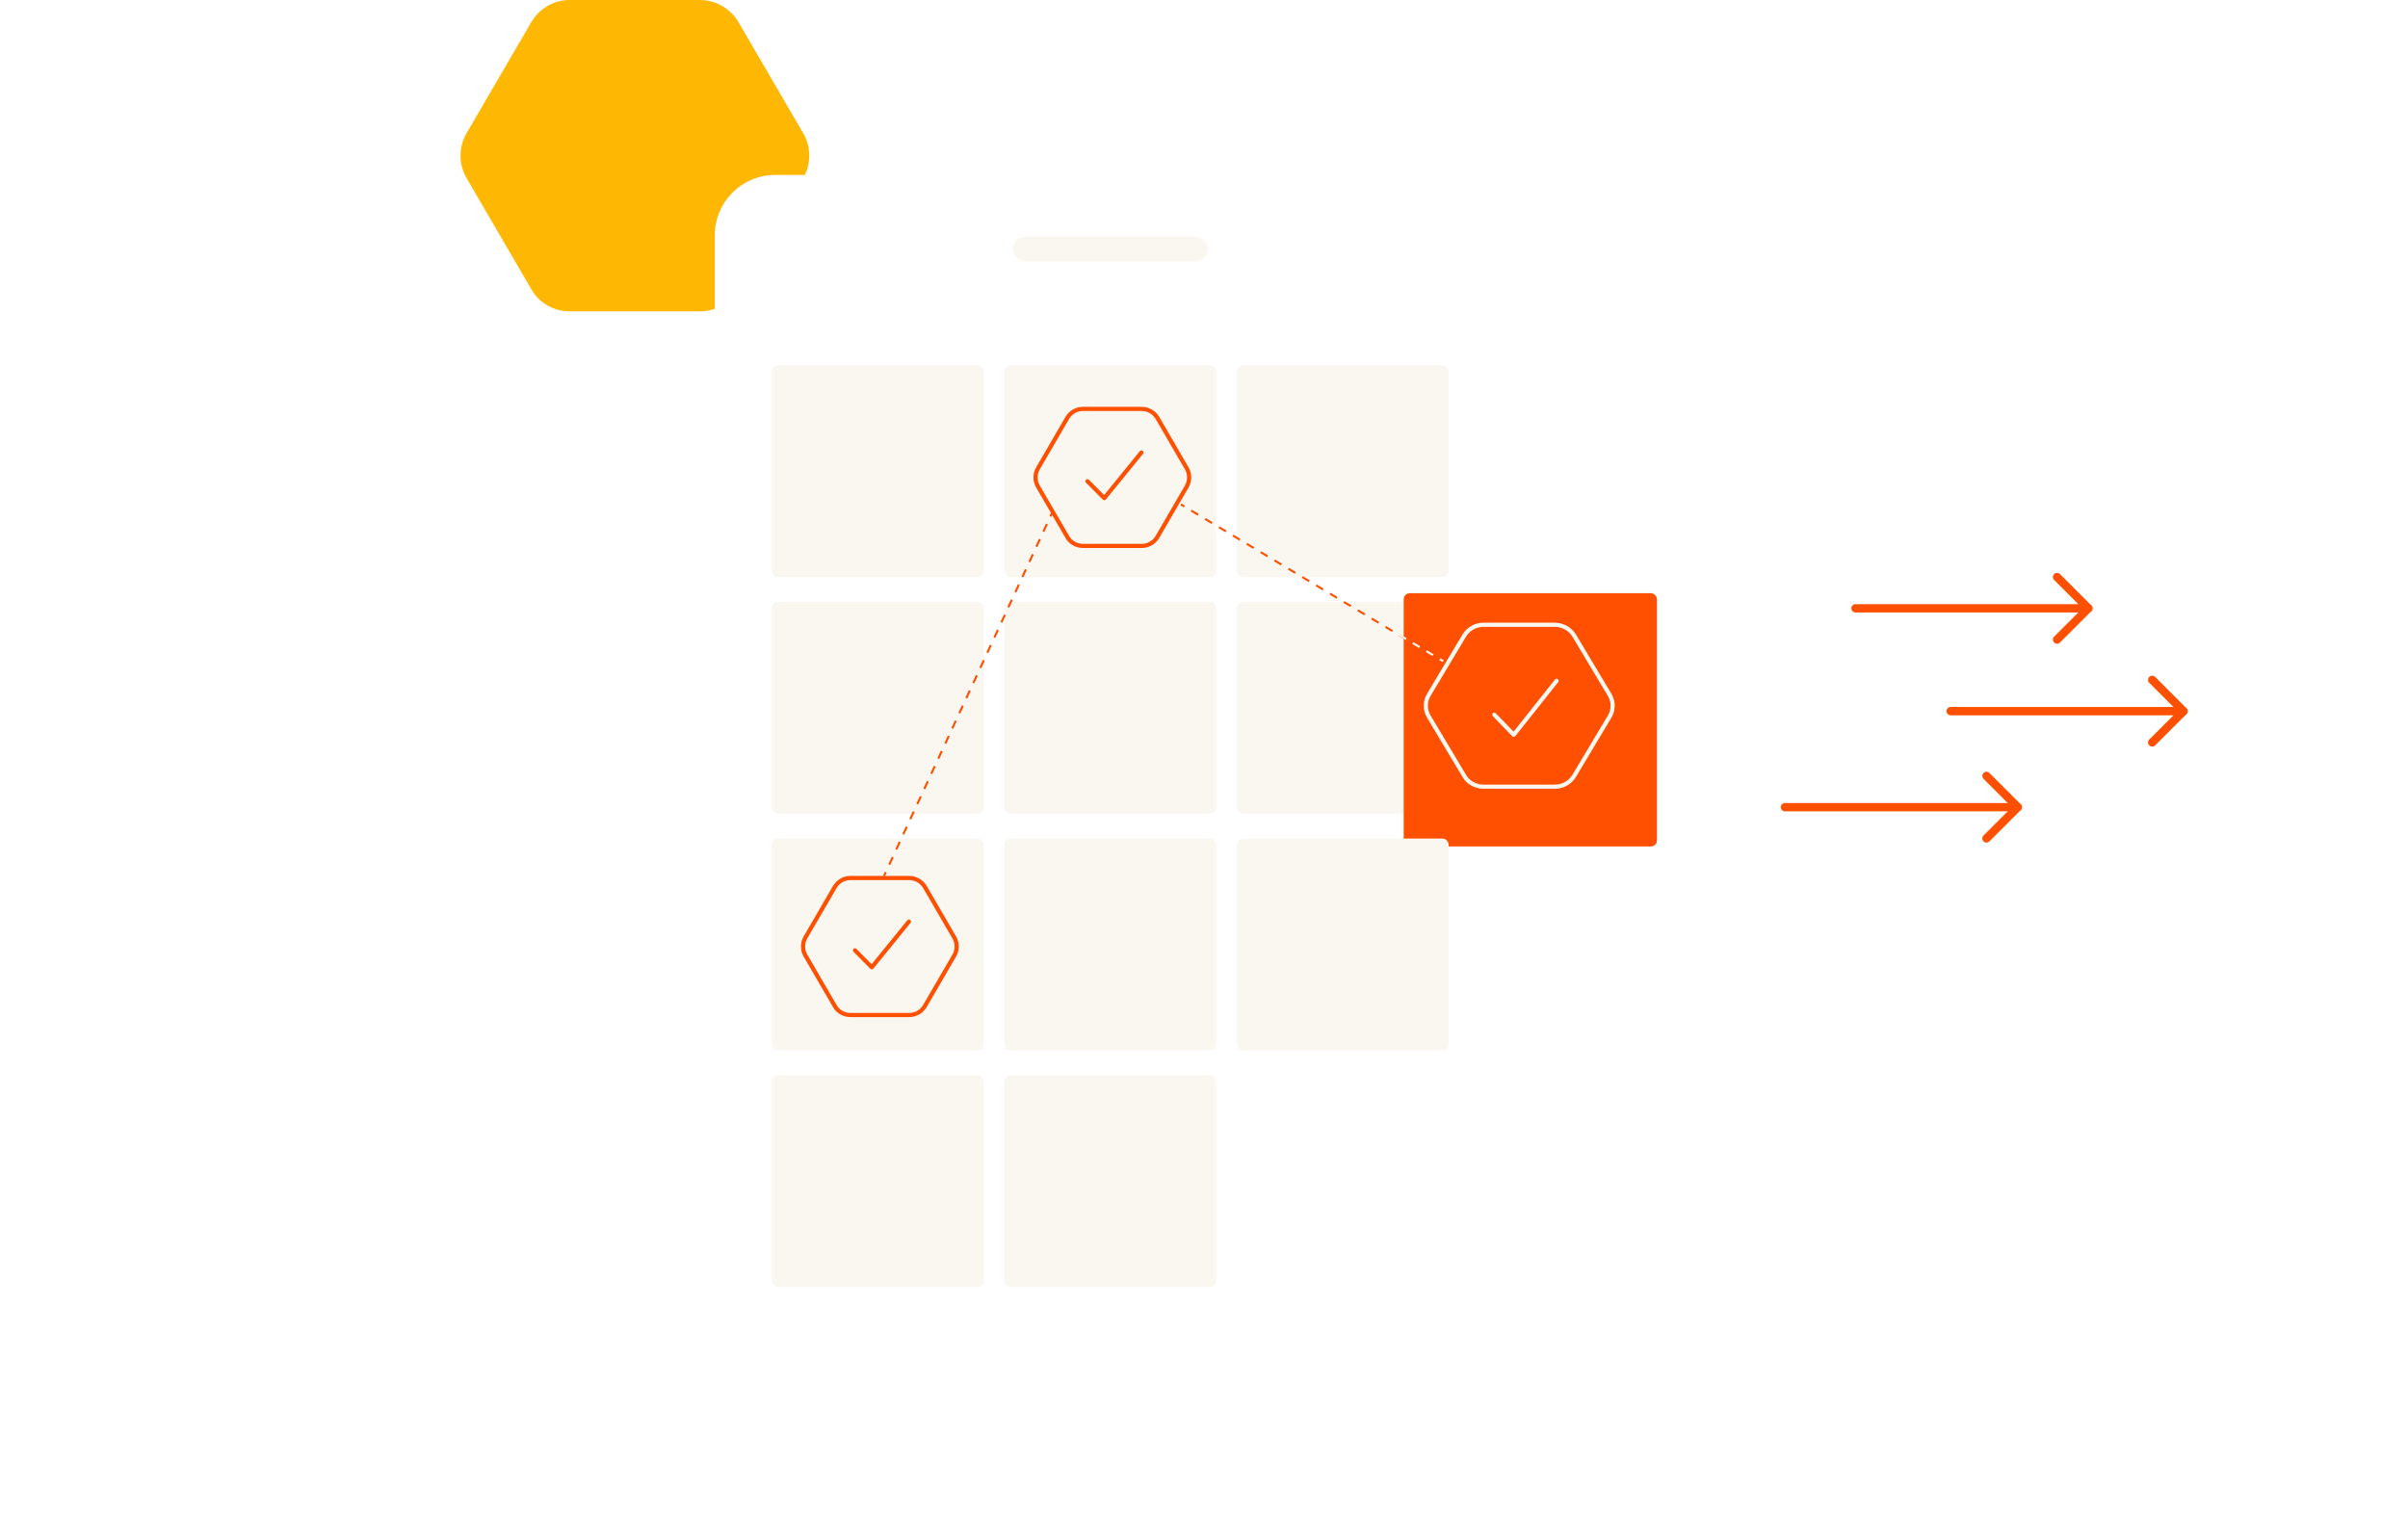 <svg width="800" height="503" viewBox="0 0 800 503" fill="none" xmlns="http://www.w3.org/2000/svg">
<path fill-rule="evenodd" clip-rule="evenodd" d="M232.539 0H189.323C184.043 0 179.35 2.717 176.612 7.181L154.907 44.446C152.364 48.91 152.364 54.538 154.907 59.002L176.612 96.267C179.155 100.731 184.043 103.448 189.323 103.448H232.539C237.819 103.448 242.512 100.731 245.25 96.267L266.955 59.002C269.498 54.538 269.498 48.91 266.955 44.446L245.25 7.181C242.512 2.717 237.623 0 232.539 0Z" fill="#FEB804"/>
<g filter="url(#filter0_d)">
<path d="M227.483 64.139C227.483 53.093 236.437 44.139 247.483 44.139H488.862C499.908 44.139 508.862 53.093 508.862 64.139V459.828C508.862 462.59 506.624 464.828 503.862 464.828H368.173H232.483C229.721 464.828 227.483 462.59 227.483 459.828V64.139Z" fill="white"/>
</g>
<g style="mix-blend-mode:darken">
<rect x="256.448" y="200" width="70.345" height="70.345" rx="2" fill="#FAF7F1"/>
</g>
<g style="mix-blend-mode:darken">
<rect x="256.448" y="357.242" width="70.345" height="70.345" rx="2" fill="#FAF7F1"/>
</g>
<g style="mix-blend-mode:darken">
<rect x="256.448" y="121.379" width="70.345" height="70.345" rx="2" fill="#FAF7F1"/>
</g>
<g style="mix-blend-mode:darken">
<rect x="256.448" y="278.621" width="70.345" height="70.345" rx="2" fill="#FAF7F1"/>
</g>
<g style="mix-blend-mode:darken">
<rect x="333.69" y="200" width="70.345" height="70.345" rx="2" fill="#FAF7F1"/>
</g>
<g style="mix-blend-mode:darken">
<rect x="410.931" y="200" width="70.345" height="70.345" rx="2" fill="#FAF7F1"/>
</g>
<g style="mix-blend-mode:darken">
<rect x="333.69" y="357.242" width="70.345" height="70.345" rx="2" fill="#FAF7F1"/>
</g>
<g style="mix-blend-mode:darken">
<rect x="333.69" y="121.379" width="70.345" height="70.345" rx="2" fill="#FAF7F1"/>
</g>
<g style="mix-blend-mode:darken">
<rect x="333.69" y="278.621" width="70.345" height="70.345" rx="2" fill="#FAF7F1"/>
</g>
<g filter="url(#filter1_d)">
<rect x="463.345" y="193.104" width="84.138" height="84.138" rx="2" fill="#FE5000"/>
</g>
<g style="mix-blend-mode:darken">
<rect x="410.931" y="121.379" width="70.345" height="70.345" rx="2" fill="#FAF7F1"/>
</g>
<g style="mix-blend-mode:darken">
<rect x="410.931" y="278.621" width="70.345" height="70.345" rx="2" fill="#FAF7F1"/>
</g>
<path fill-rule="evenodd" clip-rule="evenodd" d="M694.776 201.144C695.315 201.683 695.315 202.556 694.776 203.095L684.382 213.489C683.843 214.028 682.97 214.028 682.431 213.489C681.892 212.951 681.892 212.077 682.431 211.539L691.85 202.12L682.431 192.7C681.892 192.162 681.892 191.288 682.431 190.75C682.97 190.211 683.843 190.211 684.382 190.75L694.776 201.144Z" fill="#FE5000"/>
<path fill-rule="evenodd" clip-rule="evenodd" d="M695.18 202.118C695.18 202.879 694.563 203.497 693.801 203.497L616.448 203.497C615.686 203.497 615.069 202.879 615.069 202.118C615.069 201.356 615.686 200.738 616.448 200.738L693.801 200.738C694.563 200.738 695.18 201.356 695.18 202.118Z" fill="#FE5000"/>
<path fill-rule="evenodd" clip-rule="evenodd" d="M726.388 235.312C726.927 235.851 726.927 236.724 726.388 237.263L715.994 247.657C715.455 248.196 714.582 248.196 714.043 247.657C713.505 247.119 713.505 246.245 714.043 245.707L723.463 236.288L714.043 226.868C713.505 226.33 713.505 225.456 714.043 224.918C714.582 224.379 715.455 224.379 715.994 224.918L726.388 235.312Z" fill="#FE5000"/>
<path fill-rule="evenodd" clip-rule="evenodd" d="M726.792 236.286C726.792 237.047 726.175 237.665 725.413 237.665L648.061 237.665C647.299 237.665 646.681 237.047 646.681 236.286C646.681 235.524 647.299 234.906 648.061 234.906L725.413 234.906C726.175 234.906 726.792 235.524 726.792 236.286Z" fill="#FE5000"/>
<path fill-rule="evenodd" clip-rule="evenodd" d="M671.328 267.215C671.867 267.753 671.867 268.627 671.328 269.165L660.933 279.56C660.395 280.098 659.521 280.098 658.983 279.56C658.444 279.021 658.444 278.148 658.983 277.609L668.402 268.19L658.983 258.771C658.444 258.232 658.444 257.359 658.983 256.82C659.521 256.281 660.395 256.281 660.933 256.82L671.328 267.215Z" fill="#FE5000"/>
<path fill-rule="evenodd" clip-rule="evenodd" d="M671.732 268.19C671.732 268.952 671.114 269.569 670.353 269.569L593 269.569C592.238 269.569 591.621 268.952 591.621 268.19C591.621 267.428 592.238 266.811 593 266.811L670.353 266.811C671.114 266.811 671.732 267.428 671.732 268.19Z" fill="#FE5000"/>
<g style="mix-blend-mode:darken">
<rect x="336.448" y="78.621" width="64.828" height="8.276" rx="4.138" fill="#FAF7F1"/>
</g>
<path fill-rule="evenodd" clip-rule="evenodd" d="M355.226 178.133C356.117 179.701 357.855 180.691 359.777 180.691H379.327C381.215 180.691 382.896 179.727 383.893 178.108L393.697 161.24C393.698 161.238 393.699 161.237 393.7 161.235C394.606 159.636 394.606 157.608 393.7 156.01C393.699 156.008 393.698 156.006 393.697 156.004L383.893 139.137C382.901 137.526 381.137 136.553 379.327 136.553H359.777C357.889 136.553 356.208 137.517 355.211 139.137L345.404 156.01C344.498 157.608 344.498 159.636 345.404 161.235L355.226 178.133ZM344.208 161.922C343.058 159.898 343.058 157.346 344.208 155.323L354.027 138.429C355.266 136.406 357.389 135.174 359.777 135.174H379.327C381.627 135.174 383.839 136.406 385.077 138.429L394.897 155.323C396.047 157.346 396.047 159.898 394.897 161.922L385.077 178.815C383.839 180.839 381.716 182.07 379.327 182.07H359.777C357.389 182.07 355.177 180.839 354.027 178.815L344.208 161.922Z" fill="#FE5000"/>
<path fill-rule="evenodd" clip-rule="evenodd" d="M277.985 333.995C278.875 335.562 280.613 336.552 282.535 336.552H302.085C303.974 336.552 305.654 335.588 306.651 333.969L316.456 317.101C316.457 317.1 316.458 317.098 316.459 317.096C317.364 315.498 317.364 313.47 316.459 311.871C316.458 311.869 316.457 311.867 316.456 311.865L306.651 294.998C305.659 293.387 303.895 292.414 302.085 292.414H282.535C280.647 292.414 278.966 293.378 277.97 294.998L268.162 311.871C267.256 313.469 267.256 315.498 268.162 317.096L277.985 333.995ZM266.966 317.783C265.816 315.759 265.816 313.208 266.966 311.184L276.785 294.291C278.024 292.267 280.147 291.035 282.535 291.035H302.085C304.385 291.035 306.597 292.267 307.835 294.291L317.655 311.184C318.805 313.208 318.805 315.759 317.655 317.783L307.835 334.676C306.597 336.7 304.474 337.932 302.085 337.932H282.535C280.147 337.932 277.935 336.7 276.785 334.676L266.966 317.783Z" fill="#FE5000"/>
<path fill-rule="evenodd" clip-rule="evenodd" d="M485.931 258.239C487.323 260.62 490 262.069 492.891 262.069H516.557C519.448 262.069 522.018 260.62 523.518 258.239L535.404 238.364C536.796 235.984 536.796 232.982 535.404 230.601L523.518 210.726C522.018 208.346 519.341 206.896 516.557 206.896H492.891C490 206.896 487.43 208.346 485.931 210.726L474.044 230.601C472.652 232.982 472.652 235.984 474.044 238.364L485.931 258.239ZM475.232 237.663C475.233 237.665 475.234 237.666 475.235 237.668L487.121 257.543C488.245 259.465 490.447 260.69 492.891 260.69H516.557C518.966 260.69 521.093 259.491 522.342 257.517L534.214 237.668C534.215 237.666 534.216 237.664 534.217 237.663C535.353 235.715 535.353 233.251 534.217 231.303C534.216 231.301 534.215 231.299 534.214 231.297L522.342 211.449C521.098 209.482 518.869 208.276 516.557 208.276H492.891C490.482 208.276 488.355 209.474 487.106 211.449L475.232 231.303C474.095 233.251 474.095 235.715 475.232 237.663Z" fill="#FAF7F1"/>
<path fill-rule="evenodd" clip-rule="evenodd" d="M349.864 170.489L349.282 171.746L348.657 171.456L349.239 170.199L349.864 170.489ZM348.119 174.26L346.955 176.775L346.329 176.485L347.493 173.971L348.119 174.26ZM345.791 179.289L344.627 181.804L344.001 181.514L345.165 179L345.791 179.289ZM343.464 184.318L342.3 186.832L341.674 186.543L342.838 184.028L343.464 184.318ZM341.136 189.347L339.972 191.861L339.346 191.571L340.51 189.057L341.136 189.347ZM338.808 194.375L337.645 196.89L337.019 196.6L338.182 194.086L338.808 194.375ZM336.481 199.404L335.317 201.918L334.691 201.629L335.855 199.114L336.481 199.404ZM334.153 204.433L332.989 206.947L332.364 206.658L333.527 204.143L334.153 204.433ZM331.826 209.462L330.662 211.976L330.036 211.686L331.2 209.172L331.826 209.462ZM329.498 214.49L328.334 217.005L327.708 216.715L328.872 214.201L329.498 214.49ZM327.17 219.519L326.007 222.033L325.381 221.744L326.545 219.229L327.17 219.519ZM324.843 224.548L323.679 227.062L323.053 226.772L324.217 224.258L324.843 224.548ZM322.515 229.577L321.351 232.091L320.726 231.801L321.889 229.287L322.515 229.577ZM320.188 234.605L319.024 237.12L318.398 236.83L319.562 234.316L320.188 234.605ZM317.86 239.634L316.696 242.148L316.07 241.859L317.234 239.344L317.86 239.634ZM315.533 244.663L314.369 247.177L313.743 246.887L314.907 244.373L315.533 244.663ZM313.205 249.691L312.041 252.206L311.415 251.916L312.579 249.402L313.205 249.691ZM310.877 254.72L309.714 257.235L309.088 256.945L310.251 254.431L310.877 254.72ZM308.55 259.749L307.386 262.263L306.76 261.974L307.924 259.459L308.55 259.749ZM306.222 264.778L305.058 267.292L304.432 267.002L305.596 264.488L306.222 264.778ZM303.895 269.806L302.731 272.321L302.105 272.031L303.269 269.517L303.895 269.806ZM301.567 274.835L300.403 277.35L299.777 277.06L300.941 274.545L301.567 274.835ZM299.239 279.864L298.076 282.378L297.45 282.089L298.614 279.574L299.239 279.864ZM296.912 284.893L295.748 287.407L295.122 287.117L296.286 284.603L296.912 284.893ZM294.584 289.921L294.002 291.179L293.376 290.889L293.958 289.632L294.584 289.921Z" fill="#FE5000"/>
<path fill-rule="evenodd" clip-rule="evenodd" d="M393.286 168.572L392.133 167.883L392.487 167.291L393.64 167.981L393.286 168.572ZM397.896 171.331L395.591 169.952L395.945 169.36L398.25 170.739L397.896 171.331ZM402.505 174.09L400.2 172.71L400.555 172.119L402.859 173.498L402.505 174.09ZM407.115 176.848L404.81 175.469L405.164 174.877L407.469 176.257L407.115 176.848ZM411.725 179.607L409.42 178.228L409.774 177.636L412.079 179.015L411.725 179.607ZM416.335 182.366L414.03 180.986L414.384 180.394L416.689 181.774L416.335 182.366ZM420.945 185.124L418.64 183.745L418.994 183.153L421.299 184.532L420.945 185.124ZM425.554 187.883L423.249 186.503L423.604 185.912L425.908 187.291L425.554 187.883ZM430.164 190.641L427.859 189.262L428.213 188.67L430.518 190.05L430.164 190.641ZM434.774 193.4L432.469 192.021L432.823 191.429L435.128 192.808L434.774 193.4ZM439.384 196.159L437.079 194.779L437.433 194.188L439.738 195.567L439.384 196.159ZM443.994 198.917L441.689 197.538L442.043 196.946L444.348 198.326L443.994 198.917ZM448.603 201.676L446.298 200.297L446.653 199.705L448.958 201.084L448.603 201.676ZM453.213 204.435L450.908 203.055L451.262 202.463L453.567 203.843L453.213 204.435ZM457.823 207.193L455.518 205.814L455.872 205.222L458.177 206.601L457.823 207.193ZM462.433 209.952L460.128 208.572L460.482 207.981L462.787 209.36L462.433 209.952ZM467.043 212.71L464.738 211.331L465.092 210.739L467.397 212.119L467.043 212.71ZM471.652 215.469L469.347 214.09L469.702 213.498L472.007 214.877L471.652 215.469ZM476.262 218.228L473.957 216.848L474.311 216.257L476.616 217.636L476.262 218.228ZM479.72 220.297L478.567 219.607L478.921 219.015L480.074 219.705L479.72 220.297Z" fill="#FE5000"/>
<path fill-rule="evenodd" clip-rule="evenodd" d="M466.966 212.619L464.724 211.282L465.078 210.689L467.319 212.027L466.966 212.619ZM471.448 215.294L469.207 213.957L469.56 213.365L471.802 214.702L471.448 215.294ZM475.931 217.97L473.69 216.632L474.043 216.04L476.284 217.377L475.931 217.97ZM479.293 219.976L478.172 219.307L478.526 218.715L479.647 219.384L479.293 219.976Z" fill="#FAF7F1"/>
<path fill-rule="evenodd" clip-rule="evenodd" d="M302.401 305.672C302.697 305.912 302.741 306.347 302.501 306.642L290.164 321.815C290.04 321.967 289.858 322.059 289.663 322.068C289.467 322.078 289.277 322.004 289.139 321.865L283.545 316.228C283.277 315.958 283.279 315.521 283.549 315.253C283.819 314.985 284.256 314.986 284.524 315.257L289.578 320.349L301.431 305.772C301.671 305.477 302.105 305.432 302.401 305.672Z" fill="#FE5000"/>
<path fill-rule="evenodd" clip-rule="evenodd" d="M517.567 225.667C517.865 225.904 517.915 226.338 517.678 226.636L503.443 244.567C503.32 244.723 503.135 244.817 502.937 244.827C502.739 244.837 502.546 244.761 502.408 244.618L495.953 237.956C495.688 237.682 495.695 237.246 495.969 236.981C496.242 236.716 496.679 236.723 496.944 236.996L502.851 243.094L516.598 225.778C516.835 225.48 517.269 225.43 517.567 225.667Z" fill="#FAF7F1"/>
<path fill-rule="evenodd" clip-rule="evenodd" d="M379.642 149.811C379.938 150.051 379.982 150.486 379.742 150.781L367.405 165.953C367.282 166.105 367.099 166.197 366.904 166.207C366.709 166.217 366.518 166.143 366.38 166.004L360.787 160.367C360.518 160.097 360.52 159.66 360.79 159.392C361.061 159.123 361.497 159.125 361.766 159.395L366.819 164.488L378.672 149.911C378.912 149.615 379.347 149.571 379.642 149.811Z" fill="#FE5000"/>
<defs>
<filter id="filter0_d" x="213.483" y="34.139" width="329.379" height="468.69" filterUnits="userSpaceOnUse" color-interpolation-filters="sRGB">
<feFlood flood-opacity="0" result="BackgroundImageFix"/>
<feColorMatrix in="SourceAlpha" type="matrix" values="0 0 0 0 0 0 0 0 0 0 0 0 0 0 0 0 0 0 127 0"/>
<feOffset dx="10" dy="14"/>
<feGaussianBlur stdDeviation="12"/>
<feColorMatrix type="matrix" values="0 0 0 0 0 0 0 0 0 0 0 0 0 0 0 0 0 0 0.25 0"/>
<feBlend mode="normal" in2="BackgroundImageFix" result="effect1_dropShadow"/>
<feBlend mode="normal" in="SourceGraphic" in2="effect1_dropShadow" result="shape"/>
</filter>
<filter id="filter1_d" x="460.345" y="191.104" width="96.138" height="96.138" filterUnits="userSpaceOnUse" color-interpolation-filters="sRGB">
<feFlood flood-opacity="0" result="BackgroundImageFix"/>
<feColorMatrix in="SourceAlpha" type="matrix" values="0 0 0 0 0 0 0 0 0 0 0 0 0 0 0 0 0 0 127 0"/>
<feOffset dx="3" dy="4"/>
<feGaussianBlur stdDeviation="3"/>
<feColorMatrix type="matrix" values="0 0 0 0 0 0 0 0 0 0 0 0 0 0 0 0 0 0 0.25 0"/>
<feBlend mode="normal" in2="BackgroundImageFix" result="effect1_dropShadow"/>
<feBlend mode="normal" in="SourceGraphic" in2="effect1_dropShadow" result="shape"/>
</filter>
</defs>
</svg>
